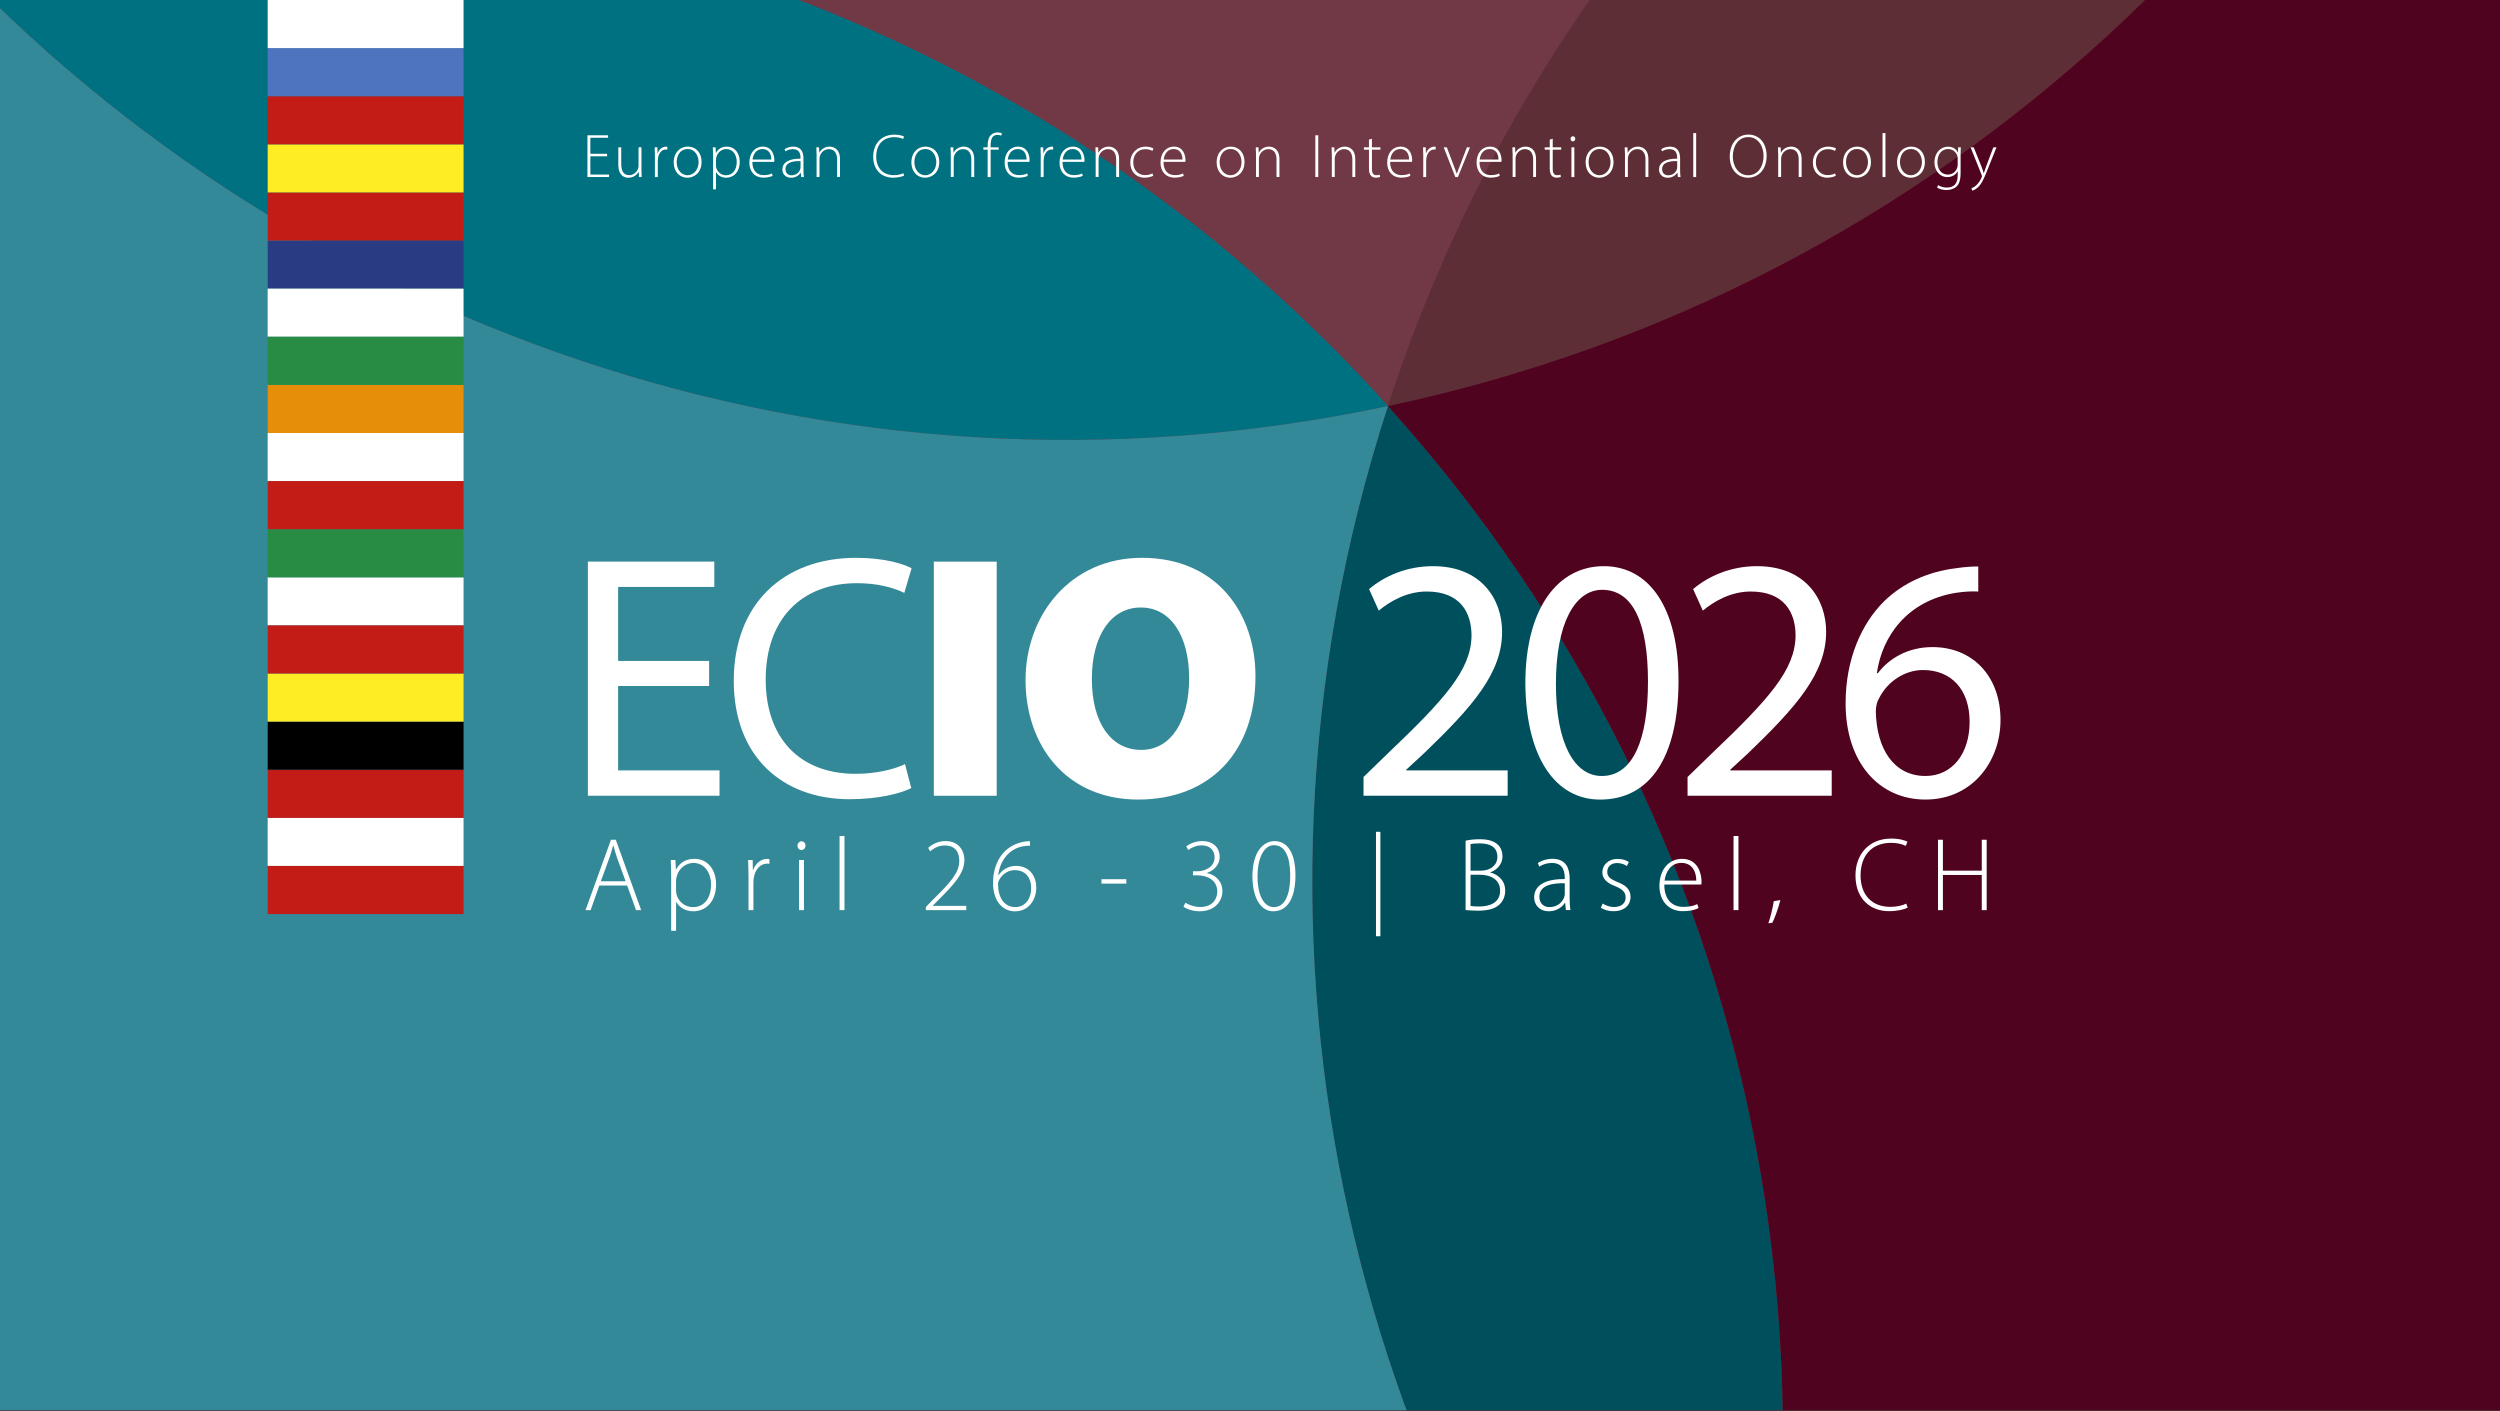 <?xml version="1.0" encoding="UTF-8"?> <svg xmlns="http://www.w3.org/2000/svg" xmlns:xlink="http://www.w3.org/1999/xlink" id="a" data-name="Ebene 1" width="790" height="446" viewBox="0 0 790 446"><rect x="0" y="0" width="790" height="446" fill="#333333" stroke="none"/><defs><clipPath id="b"><rect y="0" width="790" height="445.64" fill="none"></rect></clipPath><clipPath id="c"><rect x="-239.29" y="-923.84" width="1153.62" height="1153.31" fill="none"></rect></clipPath><clipPath id="d"><rect x="387.57" y="-197.38" width="463.18" height="325.82" fill="none"></rect></clipPath><clipPath id="e"><rect x="-24" y="-185.08" width="463.14" height="476.34" fill="none"></rect></clipPath><clipPath id="f"><rect x="257.67" y="127.77" width="463.14" height="476.34" fill="none"></rect></clipPath><clipPath id="g"><rect x="-609.15" y="-233.37" width="1373.45" height="1373.48" fill="none"></rect></clipPath><clipPath id="h"><rect x="288.02" y="-334.33" width="1225.57" height="1225.31" fill="none"></rect></clipPath></defs><rect y="0" width="790" height="445.64" fill="#703945"></rect><rect y="0" width="790" height="445.64" fill="#703945"></rect><g clip-path="url(#b)"><g><g clip-path="url(#c)"><path d="M799.83-196.95c25.56-78.49,31.46-164.56,13.06-251.11-55.8-262.52-313.85-430.1-576.37-374.3C-26-766.56-193.58-508.51-137.78-245.99-119.38-159.44-78.99-83.21-23.71-21.9,140.48-56.68,318.21-5.38,438.59,128.31c55.59-171.09,197.1-290.25,361.24-325.26" fill="#703945"></path></g></g><g><g clip-path="url(#d)"><path d="M799.81-196.95c-164.14,35.01-305.64,154.17-361.24,325.26,175.97-37.4,309.26-165.68,361.24-325.26" fill="#5d2e35"></path></g></g><g><g clip-path="url(#e)"><path d="M438.61,128.3C318.23-5.39,140.49-56.69-23.69-21.91c112.39,124.64,286.33,187.61,462.3,150.21" fill="#007181"></path></g></g><g><g clip-path="url(#f)"><path d="M539.65,603.78c51.75-159.65,19.31-341.78-101.06-475.47-55.59,171.09-11.15,350.67,101.06,475.47" fill="#004f5c"></path></g></g><g><g clip-path="url(#g)"><path d="M-247.71,92.34c-199.45,179.59-215.55,486.85-35.97,686.3,179.58,199.45,486.85,215.55,686.3,35.97,65.76-59.21,111.58-132.3,137.03-210.83-112.21-124.8-156.65-304.38-101.06-475.47C262.62,165.71,88.68,102.74-23.71-21.9-104.47-4.8-181.95,33.13-247.71,92.34" fill="#348999"></path></g></g><g><g clip-path="url(#h)"><path d="M1050.93-183.69c-84.16-27.34-170.37-30.48-251.1-13.26-51.97,159.58-185.27,287.85-361.24,325.26,120.38,133.69,152.82,315.82,101.06,475.47,55.2,61.39,126.78,109.52,210.94,136.87,255.25,82.93,529.4-56.75,612.34-312,82.94-255.25-56.75-529.4-312-612.34" fill="#50031e"></path></g></g></g><g><path d="M224.08,216.77h-28.76v26.67h32.05v8.01h-41.6v-73.98h39.95v8.01h-30.4v23.38h28.76v7.9Z" fill="#fff"></path><path d="M287.96,249.04c-3.51,1.76-10.54,3.51-19.54,3.51-20.85,0-36.55-13.17-36.55-37.43s15.7-38.85,38.63-38.85c9.22,0,15.04,1.98,17.56,3.29l-2.3,7.79c-3.62-1.76-8.78-3.07-14.93-3.07-17.34,0-28.87,11.09-28.87,30.51,0,18.11,10.43,29.74,28.43,29.74,5.82,0,11.74-1.21,15.59-3.07l1.98,7.57Z" fill="#fff"></path></g><g><path d="M314.96,177.48v73.98h-19.87v-73.98h19.87Z" fill="#fff"></path><path d="M396.73,213.7c0,23.82-14.27,38.96-37.1,38.96s-35.56-17.23-35.56-37.76,14.16-38.63,36.77-38.63c23.82,0,35.89,17.67,35.89,37.43ZM345.03,214.58c0,13.83,6.04,22.39,15.59,22.39s15.15-9.33,15.15-22.61-5.71-22.39-15.26-22.39-15.48,9-15.48,22.61Z" fill="#fff"></path></g><g><path d="M430.87,251.46v-5.93l7.57-7.35c18.22-17.34,26.45-26.56,26.56-37.32,0-7.24-3.51-13.94-14.16-13.94-6.48,0-11.85,3.29-15.15,6.04l-3.07-6.81c4.94-4.17,11.96-7.24,20.2-7.24,15.37,0,21.84,10.54,21.84,20.74,0,13.17-9.55,23.82-24.58,38.3l-5.71,5.27v.22h32.05v8.01h-45.55Z" fill="#fff"></path><path d="M530.41,215.02c0,24.26-9,37.65-24.8,37.65-13.94,0-23.38-13.06-23.6-36.66,0-23.93,10.32-37.1,24.8-37.1s23.6,13.39,23.6,36.11ZM491.67,216.12c0,18.55,5.71,29.09,14.49,29.09,9.88,0,14.6-11.52,14.6-29.74s-4.5-29.09-14.49-29.09c-8.45,0-14.6,10.32-14.6,29.74Z" fill="#fff"></path><path d="M533.27,251.46v-5.93l7.57-7.35c18.22-17.34,26.45-26.56,26.56-37.32,0-7.24-3.51-13.94-14.16-13.94-6.48,0-11.85,3.29-15.15,6.04l-3.07-6.81c4.94-4.17,11.96-7.24,20.2-7.24,15.37,0,21.84,10.54,21.84,20.74,0,13.17-9.55,23.82-24.58,38.3l-5.71,5.27v.22h32.05v8.01h-45.55Z" fill="#fff"></path></g><path d="M625.14,186.92c-1.98-.11-4.5,0-7.24.44-15.15,2.52-23.16,13.61-24.81,25.35h.33c3.4-4.5,9.33-8.23,17.23-8.23,12.62,0,21.51,9.11,21.51,23.05,0,13.06-8.89,25.13-23.71,25.13s-25.24-11.85-25.24-30.4c0-14.05,5.05-25.13,12.07-32.16,5.93-5.82,13.83-9.44,22.83-10.54,2.85-.44,5.27-.55,7.02-.55v7.9ZM622.4,228.08c0-10.21-5.82-16.35-14.71-16.35-5.82,0-11.19,3.62-13.83,8.78-.66,1.1-1.1,2.52-1.1,4.28.22,11.74,5.6,20.42,15.7,20.42,8.34,0,13.94-6.92,13.94-17.12Z" fill="#fff"></path><g><path d="M189.38,279.82l-2.74,7.79h-1.62l8.05-22.25h1.52l8.02,22.25h-1.62l-2.81-7.79h-8.81ZM197.7,278.5l-2.71-7.43c-.53-1.55-.83-2.67-1.16-3.93h-.07c-.33,1.29-.69,2.44-1.16,3.86l-2.74,7.49h7.82Z" fill="#fff"></path><path d="M212.09,276.81c0-1.98-.07-3.56-.13-5.05h1.48l.13,3h.07c1.12-2.11,3.07-3.37,5.84-3.37,4.06,0,6.8,3.37,6.8,8.02,0,5.68-3.37,8.55-7.19,8.55-2.28,0-4.29-1.02-5.38-2.94h-.07v9.11h-1.55v-17.33ZM213.64,281.37c0,.43.07.86.13,1.25.66,2.44,2.77,4.03,5.21,4.03,3.63,0,5.71-2.94,5.71-7.16,0-3.56-1.98-6.8-5.58-6.8-2.31,0-4.55,1.62-5.25,4.22-.1.43-.23.92-.23,1.35v3.1Z" fill="#fff"></path><path d="M236.52,276.51c0-1.58-.07-3.23-.13-4.75h1.45l.07,3.2h.07c.69-1.98,2.34-3.56,4.52-3.56.2,0,.43.03.63.07v1.52c-.23-.07-.46-.07-.76-.07-2.18,0-3.73,1.88-4.16,4.42-.07.46-.13.99-.13,1.52v8.75h-1.55v-11.09Z" fill="#fff"></path><path d="M254.54,267.24c0,.73-.5,1.35-1.32,1.35-.73,0-1.22-.63-1.22-1.35s.56-1.39,1.29-1.39,1.25.63,1.25,1.39ZM252.5,287.6v-15.84h1.55v15.84h-1.55Z" fill="#fff"></path><path d="M265.3,264.17h1.55v23.43h-1.55v-23.43Z" fill="#fff"></path><path d="M292.57,287.6v-.99l1.98-2.05c5.97-5.84,8.58-8.85,8.58-12.54,0-2.44-1.02-4.85-4.65-4.85-2.05,0-3.63,1.06-4.55,1.85l-.63-1.09c1.39-1.25,3.27-2.15,5.48-2.15,4.46,0,5.97,3.37,5.97,5.91,0,4.22-3.07,7.62-8.45,12.94l-1.52,1.55v.07h10.56v1.35h-12.77Z" fill="#fff"></path><path d="M325.48,267.24c-.63,0-1.45.03-2.34.2-4.62.96-7.29,4.95-7.69,9.18h.07c.99-1.58,2.94-3,5.54-3,3.96,0,6.4,2.9,6.4,6.9,0,3.73-2.34,7.46-6.7,7.46-3.86,0-6.96-3.14-6.96-9.01,0-4.32,1.52-7.66,3.5-9.74,1.55-1.62,3.7-2.74,6.01-3.2.83-.17,1.58-.23,2.15-.23l.03,1.45ZM325.84,280.64c0-3.76-2.21-5.68-5.18-5.68-2.01,0-3.96,1.22-4.92,3.1-.2.36-.36.79-.36,1.25,0,4.32,1.95,7.33,5.48,7.33,2.94,0,4.98-2.41,4.98-6.01Z" fill="#fff"></path></g><path d="M355.92,277.83v1.39h-7.85v-1.39h7.85Z" fill="#fff"></path><g><path d="M374.6,285.26c.79.53,2.61,1.35,4.62,1.35,4.39,0,5.45-3.04,5.45-4.95-.07-3.57-3.17-5.05-6.3-5.05h-1.39v-1.29h1.42c2.38,0,5.41-1.35,5.41-4.36,0-1.98-1.16-3.83-4.16-3.83-1.68,0-3.2.76-4.16,1.49l-.63-1.16c1.02-.83,2.97-1.68,4.98-1.68,4.03,0,5.58,2.54,5.58,4.98,0,2.18-1.39,4.12-3.99,5.08v.07c2.67.53,4.85,2.57,4.85,5.68s-2.28,6.37-7.26,6.37c-2.18,0-4.13-.76-5.05-1.45l.63-1.25Z" fill="#fff"></path><path d="M409.36,276.58c0,7.69-2.77,11.39-7.06,11.39-3.33,0-6.44-3.27-6.54-10.99,0-7.82,3.43-11.19,7.03-11.19,3.79,0,6.57,3.37,6.57,10.79ZM397.38,277.01c0,5.97,2.05,9.64,5.15,9.64,3.56,0,5.18-4.06,5.18-9.9s-1.52-9.67-5.15-9.67c-2.94,0-5.18,3.6-5.18,9.93Z" fill="#fff"></path><path d="M436.2,262.85v33h-1.39v-33h1.39Z" fill="#fff"></path><path d="M463.13,265.66c1.22-.3,2.81-.46,4.46-.46,2.77,0,4.59.59,5.84,1.82.89.92,1.35,2.11,1.35,3.66,0,2.28-1.62,4.19-3.83,4.98v.07c1.85.43,4.69,2.05,4.69,5.68,0,1.82-.63,3.2-1.65,4.26-1.45,1.52-3.86,2.11-7,2.11-1.72,0-3-.13-3.86-.2v-21.92ZM464.69,275.13h3.27c3.2,0,5.21-1.88,5.21-4.36,0-3.14-2.34-4.26-5.64-4.26-1.49,0-2.34.1-2.84.23v8.38ZM464.69,286.28c.66.13,1.58.17,2.74.17,3.4,0,6.6-1.22,6.6-5.02,0-3.5-3-5.02-6.53-5.02h-2.81v9.87Z" fill="#fff"></path><path d="M494.82,287.6l-.23-2.28h-.1c-.76,1.22-2.51,2.64-5.05,2.64-3.17,0-4.65-2.24-4.65-4.36,0-3.66,3.23-5.88,9.67-5.81v-.4c0-1.58-.3-4.72-4.06-4.69-1.39,0-2.84.36-3.96,1.19l-.5-1.16c1.42-.96,3.2-1.35,4.62-1.35,4.59,0,5.45,3.43,5.45,6.27v6.17c0,1.25.07,2.54.23,3.76h-1.42ZM494.46,279.12c-3.47-.1-8.02.43-8.02,4.22,0,2.28,1.52,3.3,3.17,3.3,2.64,0,4.13-1.62,4.69-3.17.1-.33.17-.66.17-.96v-3.4Z" fill="#fff"></path><path d="M506.44,285.53c.86.53,2.14,1.09,3.56,1.09,2.51,0,3.7-1.35,3.7-3,0-1.75-1.06-2.67-3.33-3.6-2.61-.99-4.03-2.41-4.03-4.32,0-2.28,1.78-4.29,4.88-4.29,1.45,0,2.67.43,3.5.99l-.63,1.29c-.53-.4-1.55-.96-3.13-.96-2.01,0-3.07,1.29-3.07,2.74,0,1.65,1.12,2.38,3.27,3.27,2.57.99,4.09,2.28,4.09,4.69,0,2.71-2.11,4.52-5.35,4.52-1.55,0-2.97-.43-4.03-1.09l.56-1.32Z" fill="#fff"></path><path d="M525.92,279.52c0,5.08,2.77,7.06,6.04,7.06,2.31,0,3.5-.46,4.39-.89l.4,1.25c-.59.33-2.21.99-4.98.99-4.55,0-7.39-3.3-7.39-7.95,0-5.28,3.04-8.58,7.13-8.58,5.18,0,6.17,4.88,6.17,7.16,0,.43,0,.69-.07.96h-11.68ZM536.02,278.26c.03-2.21-.89-5.58-4.72-5.58-3.5,0-5.02,3.14-5.28,5.58h10Z" fill="#fff"></path><path d="M547.8,264.17h1.55v23.43h-1.55v-23.43Z" fill="#fff"></path><path d="M558.8,291.76c.53-1.39,1.42-4.95,1.72-7l2.08-.33c-.59,2.47-2.01,6.24-2.54,7.16l-1.25.17Z" fill="#fff"></path><path d="M602.83,286.81c-1.12.59-3.27,1.12-5.97,1.12-5.38,0-10.53-3.43-10.53-11.32,0-6.6,4.26-11.62,11.25-11.62,2.84,0,4.49.63,5.18.99l-.53,1.32c-1.12-.56-2.74-.96-4.62-.96-6.01,0-9.67,3.89-9.67,10.3,0,6.04,3.47,9.93,9.41,9.93,1.92,0,3.76-.4,5.02-1.02l.46,1.25Z" fill="#fff"></path><path d="M613.96,265.36v9.77h12.28v-9.77h1.55v22.25h-1.55v-11.12h-12.28v11.12h-1.55v-22.25h1.55Z" fill="#fff"></path></g><g><path d="M191.84,49.39h-5.29v5.77h5.91v.78h-6.83v-13.19h6.52v.78h-5.6v5.07h5.29v.78Z" fill="#fff"></path><path d="M202.69,53.66c0,.82.04,1.57.08,2.29h-.86l-.06-1.66h-.04c-.47.86-1.55,1.88-3.23,1.88-1.19,0-3.19-.59-3.19-4.15v-5.46h.92v5.29c0,2.04.65,3.5,2.51,3.5,1.37,0,2.37-.96,2.76-1.9.1-.29.2-.67.2-1.04v-5.85h.92v7.11Z" fill="#fff"></path><path d="M206.96,49.37c0-.94-.04-1.92-.08-2.82h.86l.04,1.9h.04c.41-1.17,1.39-2.11,2.68-2.11.12,0,.25.02.37.04v.9c-.14-.04-.27-.04-.45-.04-1.29,0-2.21,1.12-2.47,2.62-.04.27-.08.59-.08.9v5.19h-.92v-6.58Z" fill="#fff"></path><path d="M221.7,51.15c0,3.52-2.41,5.01-4.5,5.01-2.43,0-4.31-1.9-4.31-4.84,0-3.23,2.11-4.99,4.44-4.99,2.6,0,4.37,1.94,4.37,4.82ZM213.83,51.27c0,2.35,1.51,4.11,3.43,4.11s3.5-1.76,3.5-4.17c0-1.72-.98-4.11-3.45-4.11s-3.48,2.15-3.48,4.17Z" fill="#fff"></path><path d="M225.33,49.55c0-1.17-.04-2.11-.08-3h.88l.08,1.78h.04c.67-1.25,1.82-2,3.47-2,2.41,0,4.03,2,4.03,4.76,0,3.37-2,5.07-4.27,5.07-1.35,0-2.54-.61-3.19-1.74h-.04v5.4h-.92v-10.28ZM226.25,52.25c0,.25.04.51.08.74.39,1.45,1.64,2.39,3.09,2.39,2.15,0,3.39-1.74,3.39-4.25,0-2.11-1.17-4.03-3.31-4.03-1.37,0-2.7.96-3.11,2.51-.06.25-.14.55-.14.8v1.84Z" fill="#fff"></path><path d="M237.74,51.15c0,3.01,1.64,4.19,3.58,4.19,1.37,0,2.08-.27,2.6-.53l.23.74c-.35.2-1.31.59-2.96.59-2.7,0-4.39-1.96-4.39-4.72,0-3.13,1.8-5.09,4.23-5.09,3.07,0,3.66,2.9,3.66,4.25,0,.25,0,.41-.04.57h-6.93ZM243.73,50.41c.02-1.31-.53-3.31-2.8-3.31-2.08,0-2.98,1.86-3.13,3.31h5.93Z" fill="#fff"></path><path d="M253.19,55.95l-.14-1.35h-.06c-.45.72-1.49,1.57-3,1.57-1.88,0-2.76-1.33-2.76-2.58,0-2.17,1.92-3.48,5.74-3.45v-.23c0-.94-.18-2.8-2.41-2.78-.82,0-1.68.22-2.35.7l-.29-.69c.84-.57,1.9-.8,2.74-.8,2.72,0,3.23,2.04,3.23,3.72v3.66c0,.74.04,1.51.14,2.23h-.84ZM252.97,50.92c-2.06-.06-4.76.25-4.76,2.51,0,1.35.9,1.96,1.88,1.96,1.57,0,2.45-.96,2.78-1.88.06-.2.1-.39.1-.57v-2.02Z" fill="#fff"></path><path d="M258.04,48.8c0-.86-.04-1.51-.08-2.25h.86l.08,1.7h.04c.51-1.06,1.68-1.92,3.23-1.92.9,0,3.27.45,3.27,3.97v5.64h-.92v-5.56c0-1.7-.67-3.25-2.6-3.25-1.33,0-2.45.94-2.82,2.15-.08.23-.14.55-.14.84v5.81h-.92v-7.15Z" fill="#fff"></path><path d="M285.71,55.48c-.67.35-1.94.67-3.54.67-3.19,0-6.24-2.04-6.24-6.71,0-3.92,2.53-6.89,6.68-6.89,1.68,0,2.66.37,3.07.59l-.31.78c-.67-.33-1.62-.57-2.74-.57-3.56,0-5.74,2.31-5.74,6.11,0,3.58,2.06,5.89,5.58,5.89,1.14,0,2.23-.23,2.98-.61l.27.74Z" fill="#fff"></path><path d="M296.81,51.15c0,3.52-2.41,5.01-4.5,5.01-2.43,0-4.31-1.9-4.31-4.84,0-3.23,2.11-4.99,4.44-4.99,2.6,0,4.37,1.94,4.37,4.82ZM288.94,51.27c0,2.35,1.51,4.11,3.43,4.11s3.5-1.76,3.5-4.17c0-1.72-.98-4.11-3.45-4.11s-3.48,2.15-3.48,4.17Z" fill="#fff"></path><path d="M300.45,48.8c0-.86-.04-1.51-.08-2.25h.86l.08,1.7h.04c.51-1.06,1.68-1.92,3.23-1.92.9,0,3.27.45,3.27,3.97v5.64h-.92v-5.56c0-1.7-.67-3.25-2.6-3.25-1.33,0-2.45.94-2.82,2.15-.08.23-.14.55-.14.84v5.81h-.92v-7.15Z" fill="#fff"></path><path d="M312.1,55.95v-8.65h-1.35v-.74h1.35v-.51c0-1.45.27-2.62,1.04-3.39.57-.57,1.35-.82,2.08-.82.61,0,1.14.16,1.41.31l-.29.74c-.25-.14-.63-.27-1.19-.27-1.74,0-2.11,1.61-2.11,3.41v.53h2.53v.74h-2.53v8.65h-.92Z" fill="#fff"></path><path d="M318.4,51.15c0,3.01,1.64,4.19,3.58,4.19,1.37,0,2.08-.27,2.6-.53l.23.74c-.35.2-1.31.59-2.96.59-2.7,0-4.39-1.96-4.39-4.72,0-3.13,1.8-5.09,4.23-5.09,3.07,0,3.66,2.9,3.66,4.25,0,.25,0,.41-.04.57h-6.93ZM324.39,50.41c.02-1.31-.53-3.31-2.8-3.31-2.08,0-2.98,1.86-3.13,3.31h5.93Z" fill="#fff"></path><path d="M328.88,49.37c0-.94-.04-1.92-.08-2.82h.86l.04,1.9h.04c.41-1.17,1.39-2.11,2.68-2.11.12,0,.25.02.37.04v.9c-.14-.04-.27-.04-.45-.04-1.29,0-2.21,1.12-2.47,2.62-.04.27-.08.59-.08.9v5.19h-.92v-6.58Z" fill="#fff"></path><path d="M335.75,51.15c0,3.01,1.64,4.19,3.58,4.19,1.37,0,2.08-.27,2.6-.53l.23.74c-.35.2-1.31.59-2.96.59-2.7,0-4.39-1.96-4.39-4.72,0-3.13,1.8-5.09,4.23-5.09,3.07,0,3.66,2.9,3.66,4.25,0,.25,0,.41-.04.57h-6.93ZM341.74,50.41c.02-1.31-.53-3.31-2.8-3.31-2.08,0-2.98,1.86-3.13,3.31h5.93Z" fill="#fff"></path><path d="M346.23,48.8c0-.86-.04-1.51-.08-2.25h.86l.08,1.7h.04c.51-1.06,1.68-1.92,3.23-1.92.9,0,3.27.45,3.27,3.97v5.64h-.92v-5.56c0-1.7-.67-3.25-2.6-3.25-1.33,0-2.45.94-2.82,2.15-.08.23-.14.55-.14.84v5.81h-.92v-7.15Z" fill="#fff"></path><path d="M364.43,55.54c-.41.22-1.39.61-2.74.61-2.72,0-4.52-1.96-4.52-4.8s2.04-5.01,4.85-5.01c1.16,0,2.09.33,2.47.59l-.33.76c-.47-.25-1.19-.55-2.23-.55-2.53,0-3.82,1.94-3.82,4.15,0,2.45,1.55,4.05,3.72,4.05,1.12,0,1.84-.31,2.35-.53l.25.72Z" fill="#fff"></path><path d="M367.66,51.15c0,3.01,1.64,4.19,3.58,4.19,1.37,0,2.08-.27,2.6-.53l.23.74c-.35.2-1.31.59-2.96.59-2.7,0-4.39-1.96-4.39-4.72,0-3.13,1.8-5.09,4.23-5.09,3.07,0,3.66,2.9,3.66,4.25,0,.25,0,.41-.04.57h-6.93ZM373.66,50.41c.02-1.31-.53-3.31-2.8-3.31-2.08,0-2.98,1.86-3.13,3.31h5.93Z" fill="#fff"></path><path d="M393.27,51.15c0,3.52-2.41,5.01-4.5,5.01-2.43,0-4.31-1.9-4.31-4.84,0-3.23,2.11-4.99,4.44-4.99,2.6,0,4.37,1.94,4.37,4.82ZM385.4,51.27c0,2.35,1.51,4.11,3.43,4.11s3.5-1.76,3.5-4.17c0-1.72-.98-4.11-3.45-4.11s-3.48,2.15-3.48,4.17Z" fill="#fff"></path><path d="M396.9,48.8c0-.86-.04-1.51-.08-2.25h.86l.08,1.7h.04c.51-1.06,1.68-1.92,3.23-1.92.9,0,3.27.45,3.27,3.97v5.64h-.92v-5.56c0-1.7-.67-3.25-2.6-3.25-1.33,0-2.45.94-2.82,2.15-.08.23-.14.55-.14.84v5.81h-.92v-7.15Z" fill="#fff"></path><path d="M416.57,42.75v13.19h-.92v-13.19h.92Z" fill="#fff"></path><path d="M420.86,48.8c0-.86-.04-1.51-.08-2.25h.86l.08,1.7h.04c.51-1.06,1.68-1.92,3.23-1.92.9,0,3.27.45,3.27,3.97v5.64h-.92v-5.56c0-1.7-.67-3.25-2.6-3.25-1.33,0-2.45.94-2.82,2.15-.08.23-.14.55-.14.84v5.81h-.92v-7.15Z" fill="#fff"></path><path d="M433.53,43.83v2.72h2.68v.74h-2.68v6.11c0,1.19.37,1.96,1.37,1.96.49,0,.84-.08,1.08-.16l.12.72c-.31.12-.74.22-1.31.22-.69,0-1.25-.22-1.61-.67-.43-.49-.59-1.27-.59-2.23v-5.95h-1.59v-.74h1.59v-2.43l.94-.29Z" fill="#fff"></path><path d="M439.28,51.15c0,3.01,1.64,4.19,3.58,4.19,1.37,0,2.08-.27,2.6-.53l.23.74c-.35.2-1.31.59-2.96.59-2.7,0-4.38-1.96-4.38-4.72,0-3.13,1.8-5.09,4.23-5.09,3.07,0,3.66,2.9,3.66,4.25,0,.25,0,.41-.04.57h-6.93ZM445.27,50.41c.02-1.31-.53-3.31-2.8-3.31-2.08,0-2.98,1.86-3.13,3.31h5.93Z" fill="#fff"></path><path d="M449.76,49.37c0-.94-.04-1.92-.08-2.82h.86l.04,1.9h.04c.41-1.17,1.39-2.11,2.68-2.11.12,0,.25.02.37.04v.9c-.14-.04-.27-.04-.45-.04-1.29,0-2.21,1.12-2.47,2.62-.04.27-.08.59-.08.9v5.19h-.92v-6.58Z" fill="#fff"></path><path d="M457.2,46.55l2.19,5.83c.37.92.67,1.72.92,2.51h.04c.27-.78.61-1.61.96-2.51l2.23-5.83h.98l-3.82,9.4h-.82l-3.68-9.4h1Z" fill="#fff"></path><path d="M467.52,51.15c0,3.01,1.64,4.19,3.58,4.19,1.37,0,2.08-.27,2.6-.53l.24.74c-.35.2-1.31.59-2.96.59-2.7,0-4.38-1.96-4.38-4.72,0-3.13,1.8-5.09,4.23-5.09,3.07,0,3.66,2.9,3.66,4.25,0,.25,0,.41-.04.57h-6.93ZM473.51,50.41c.02-1.31-.53-3.31-2.8-3.31-2.08,0-2.98,1.86-3.13,3.31h5.93Z" fill="#fff"></path><path d="M477.99,48.8c0-.86-.04-1.51-.08-2.25h.86l.08,1.7h.04c.51-1.06,1.68-1.92,3.23-1.92.9,0,3.27.45,3.27,3.97v5.64h-.92v-5.56c0-1.7-.67-3.25-2.6-3.25-1.33,0-2.45.94-2.82,2.15-.08.23-.14.55-.14.84v5.81h-.92v-7.15Z" fill="#fff"></path><path d="M490.66,43.83v2.72h2.68v.74h-2.68v6.11c0,1.19.37,1.96,1.37,1.96.49,0,.84-.08,1.08-.16l.12.72c-.31.12-.74.22-1.31.22-.69,0-1.25-.22-1.61-.67-.43-.49-.59-1.27-.59-2.23v-5.95h-1.59v-.74h1.59v-2.43l.94-.29Z" fill="#fff"></path><path d="M497.79,43.87c0,.43-.29.8-.78.8-.43,0-.72-.37-.72-.8s.33-.82.76-.82.74.37.74.82ZM496.57,55.95v-9.4h.92v9.4h-.92Z" fill="#fff"></path><path d="M509.87,51.15c0,3.52-2.41,5.01-4.5,5.01-2.43,0-4.31-1.9-4.31-4.84,0-3.23,2.11-4.99,4.44-4.99,2.6,0,4.37,1.94,4.37,4.82ZM502,51.27c0,2.35,1.51,4.11,3.43,4.11s3.5-1.76,3.5-4.17c0-1.72-.98-4.11-3.45-4.11s-3.49,2.15-3.49,4.17Z" fill="#fff"></path><path d="M513.49,48.8c0-.86-.04-1.51-.08-2.25h.86l.08,1.7h.04c.51-1.06,1.68-1.92,3.23-1.92.9,0,3.27.45,3.27,3.97v5.64h-.92v-5.56c0-1.7-.67-3.25-2.6-3.25-1.33,0-2.45.94-2.82,2.15-.08.23-.14.55-.14.84v5.81h-.92v-7.15Z" fill="#fff"></path><path d="M530.21,55.95l-.14-1.35h-.06c-.45.72-1.49,1.57-3,1.57-1.88,0-2.76-1.33-2.76-2.58,0-2.17,1.92-3.48,5.74-3.45v-.23c0-.94-.18-2.8-2.41-2.78-.82,0-1.68.22-2.35.7l-.29-.69c.84-.57,1.9-.8,2.74-.8,2.72,0,3.23,2.04,3.23,3.72v3.66c0,.74.04,1.51.14,2.23h-.84ZM529.99,50.92c-2.06-.06-4.76.25-4.76,2.51,0,1.35.9,1.96,1.88,1.96,1.57,0,2.45-.96,2.78-1.88.06-.2.1-.39.1-.57v-2.02Z" fill="#fff"></path><path d="M535.07,42.05h.92v13.9h-.92v-13.9Z" fill="#fff"></path><path d="M558.25,49.21c0,4.66-2.84,6.95-5.89,6.95-3.25,0-5.76-2.56-5.76-6.68,0-4.33,2.6-6.95,5.91-6.95s5.74,2.58,5.74,6.68ZM547.56,49.45c0,2.98,1.72,5.93,4.86,5.93s4.87-2.84,4.87-6.11c0-2.78-1.53-5.95-4.83-5.95s-4.89,3.05-4.89,6.13Z" fill="#fff"></path><path d="M561.91,48.8c0-.86-.04-1.51-.08-2.25h.86l.08,1.7h.04c.51-1.06,1.68-1.92,3.23-1.92.9,0,3.27.45,3.27,3.97v5.64h-.92v-5.56c0-1.7-.67-3.25-2.6-3.25-1.33,0-2.45.94-2.82,2.15-.08.23-.14.55-.14.84v5.81h-.92v-7.15Z" fill="#fff"></path><path d="M580.12,55.54c-.41.22-1.39.61-2.74.61-2.72,0-4.52-1.96-4.52-4.8s2.04-5.01,4.86-5.01c1.15,0,2.09.33,2.47.59l-.33.76c-.47-.25-1.19-.55-2.23-.55-2.53,0-3.82,1.94-3.82,4.15,0,2.45,1.55,4.05,3.72,4.05,1.12,0,1.84-.31,2.35-.53l.25.72Z" fill="#fff"></path><path d="M591.22,51.15c0,3.52-2.41,5.01-4.5,5.01-2.43,0-4.31-1.9-4.31-4.84,0-3.23,2.11-4.99,4.44-4.99,2.6,0,4.37,1.94,4.37,4.82ZM583.35,51.27c0,2.35,1.51,4.11,3.43,4.11s3.5-1.76,3.5-4.17c0-1.72-.98-4.11-3.45-4.11s-3.49,2.15-3.49,4.17Z" fill="#fff"></path><path d="M594.88,42.05h.92v13.9h-.92v-13.9Z" fill="#fff"></path><path d="M608.27,51.15c0,3.52-2.41,5.01-4.5,5.01-2.43,0-4.31-1.9-4.31-4.84,0-3.23,2.11-4.99,4.44-4.99,2.6,0,4.37,1.94,4.37,4.82ZM600.4,51.27c0,2.35,1.51,4.11,3.43,4.11s3.5-1.76,3.5-4.17c0-1.72-.98-4.11-3.45-4.11s-3.49,2.15-3.49,4.17Z" fill="#fff"></path><path d="M619.63,46.55c-.04.7-.08,1.45-.08,2.43v5.6c0,2.41-.49,3.6-1.27,4.35-.86.82-2.13,1.12-3.19,1.12s-2.27-.27-2.98-.8l.33-.76c.65.43,1.57.78,2.78.78,1.98,0,3.41-1.02,3.41-3.8v-1.33h-.04c-.49.96-1.58,1.82-3.27,1.82-2.37,0-4.03-2.06-4.03-4.62,0-3.27,2.15-4.99,4.23-4.99,1.86,0,2.78,1.02,3.17,1.8h.04l.04-1.59h.86ZM618.63,50.15c0-.33-.04-.63-.12-.9-.39-1.14-1.39-2.15-2.92-2.15-2,0-3.37,1.64-3.37,4.13,0,2.11,1.12,3.94,3.33,3.94,1.25,0,2.43-.76,2.9-2.11.12-.31.18-.67.18-1v-1.9Z" fill="#fff"></path><path d="M623.7,46.55l2.47,6.15c.25.67.51,1.41.68,2.02h.04c.2-.59.43-1.31.72-2.08l2.29-6.09h1l-2.82,7.01c-1.13,2.92-1.94,4.66-3.17,5.74-.74.63-1.41.9-1.64.98l-.29-.78c.47-.18,1.1-.51,1.64-1.06.47-.45,1.1-1.23,1.57-2.35.08-.22.12-.31.12-.41s-.04-.22-.12-.41l-3.48-8.71h1Z" fill="#fff"></path></g><rect x="84.59" y="258.44" width="61.89" height="15.2" fill="#fff"></rect><rect x="84.59" y="243.24" width="61.89" height="15.2" fill="#c31b15"></rect><rect x="84.59" y="228.03" width="61.89" height="15.2"></rect><rect x="84.59" y="212.83" width="61.89" height="15.2" fill="#feec24"></rect><rect x="84.59" y="182.43" width="61.89" height="15.2" fill="#fff"></rect><rect x="84.59" y="167.23" width="61.89" height="15.2" fill="#288c45"></rect><rect x="84.59" y="136.82" width="61.89" height="15.2" fill="#fff"></rect><rect x="84.59" y="121.62" width="61.89" height="15.2" fill="#e68e0a"></rect><rect x="84.59" y="76.01" width="61.89" height="15.2" fill="#293b83"></rect><rect x="84.59" y="273.64" width="61.89" height="15.2" fill="#c31b15"></rect><rect x="84.59" y="197.63" width="61.89" height="15.2" fill="#c31b15"></rect><rect x="84.59" y="152.02" width="61.89" height="15.2" fill="#c31b15"></rect><rect x="84.59" y="91.21" width="61.89" height="15.2" fill="#fff"></rect><rect x="84.59" y="60.81" width="61.89" height="15.2" fill="#c31b15"></rect><rect x="84.59" y="45.61" width="61.89" height="15.2" fill="#feec24"></rect><rect x="84.59" y="30.4" width="61.89" height="15.2" fill="#c31b15"></rect><rect x="84.59" y="15.2" width="61.89" height="15.2" fill="#4e73bf"></rect><rect x="84.59" width="61.89" height="15.2" fill="#fff"></rect><rect x="84.59" y="106.42" width="61.89" height="15.2" fill="#288c45"></rect></svg> 